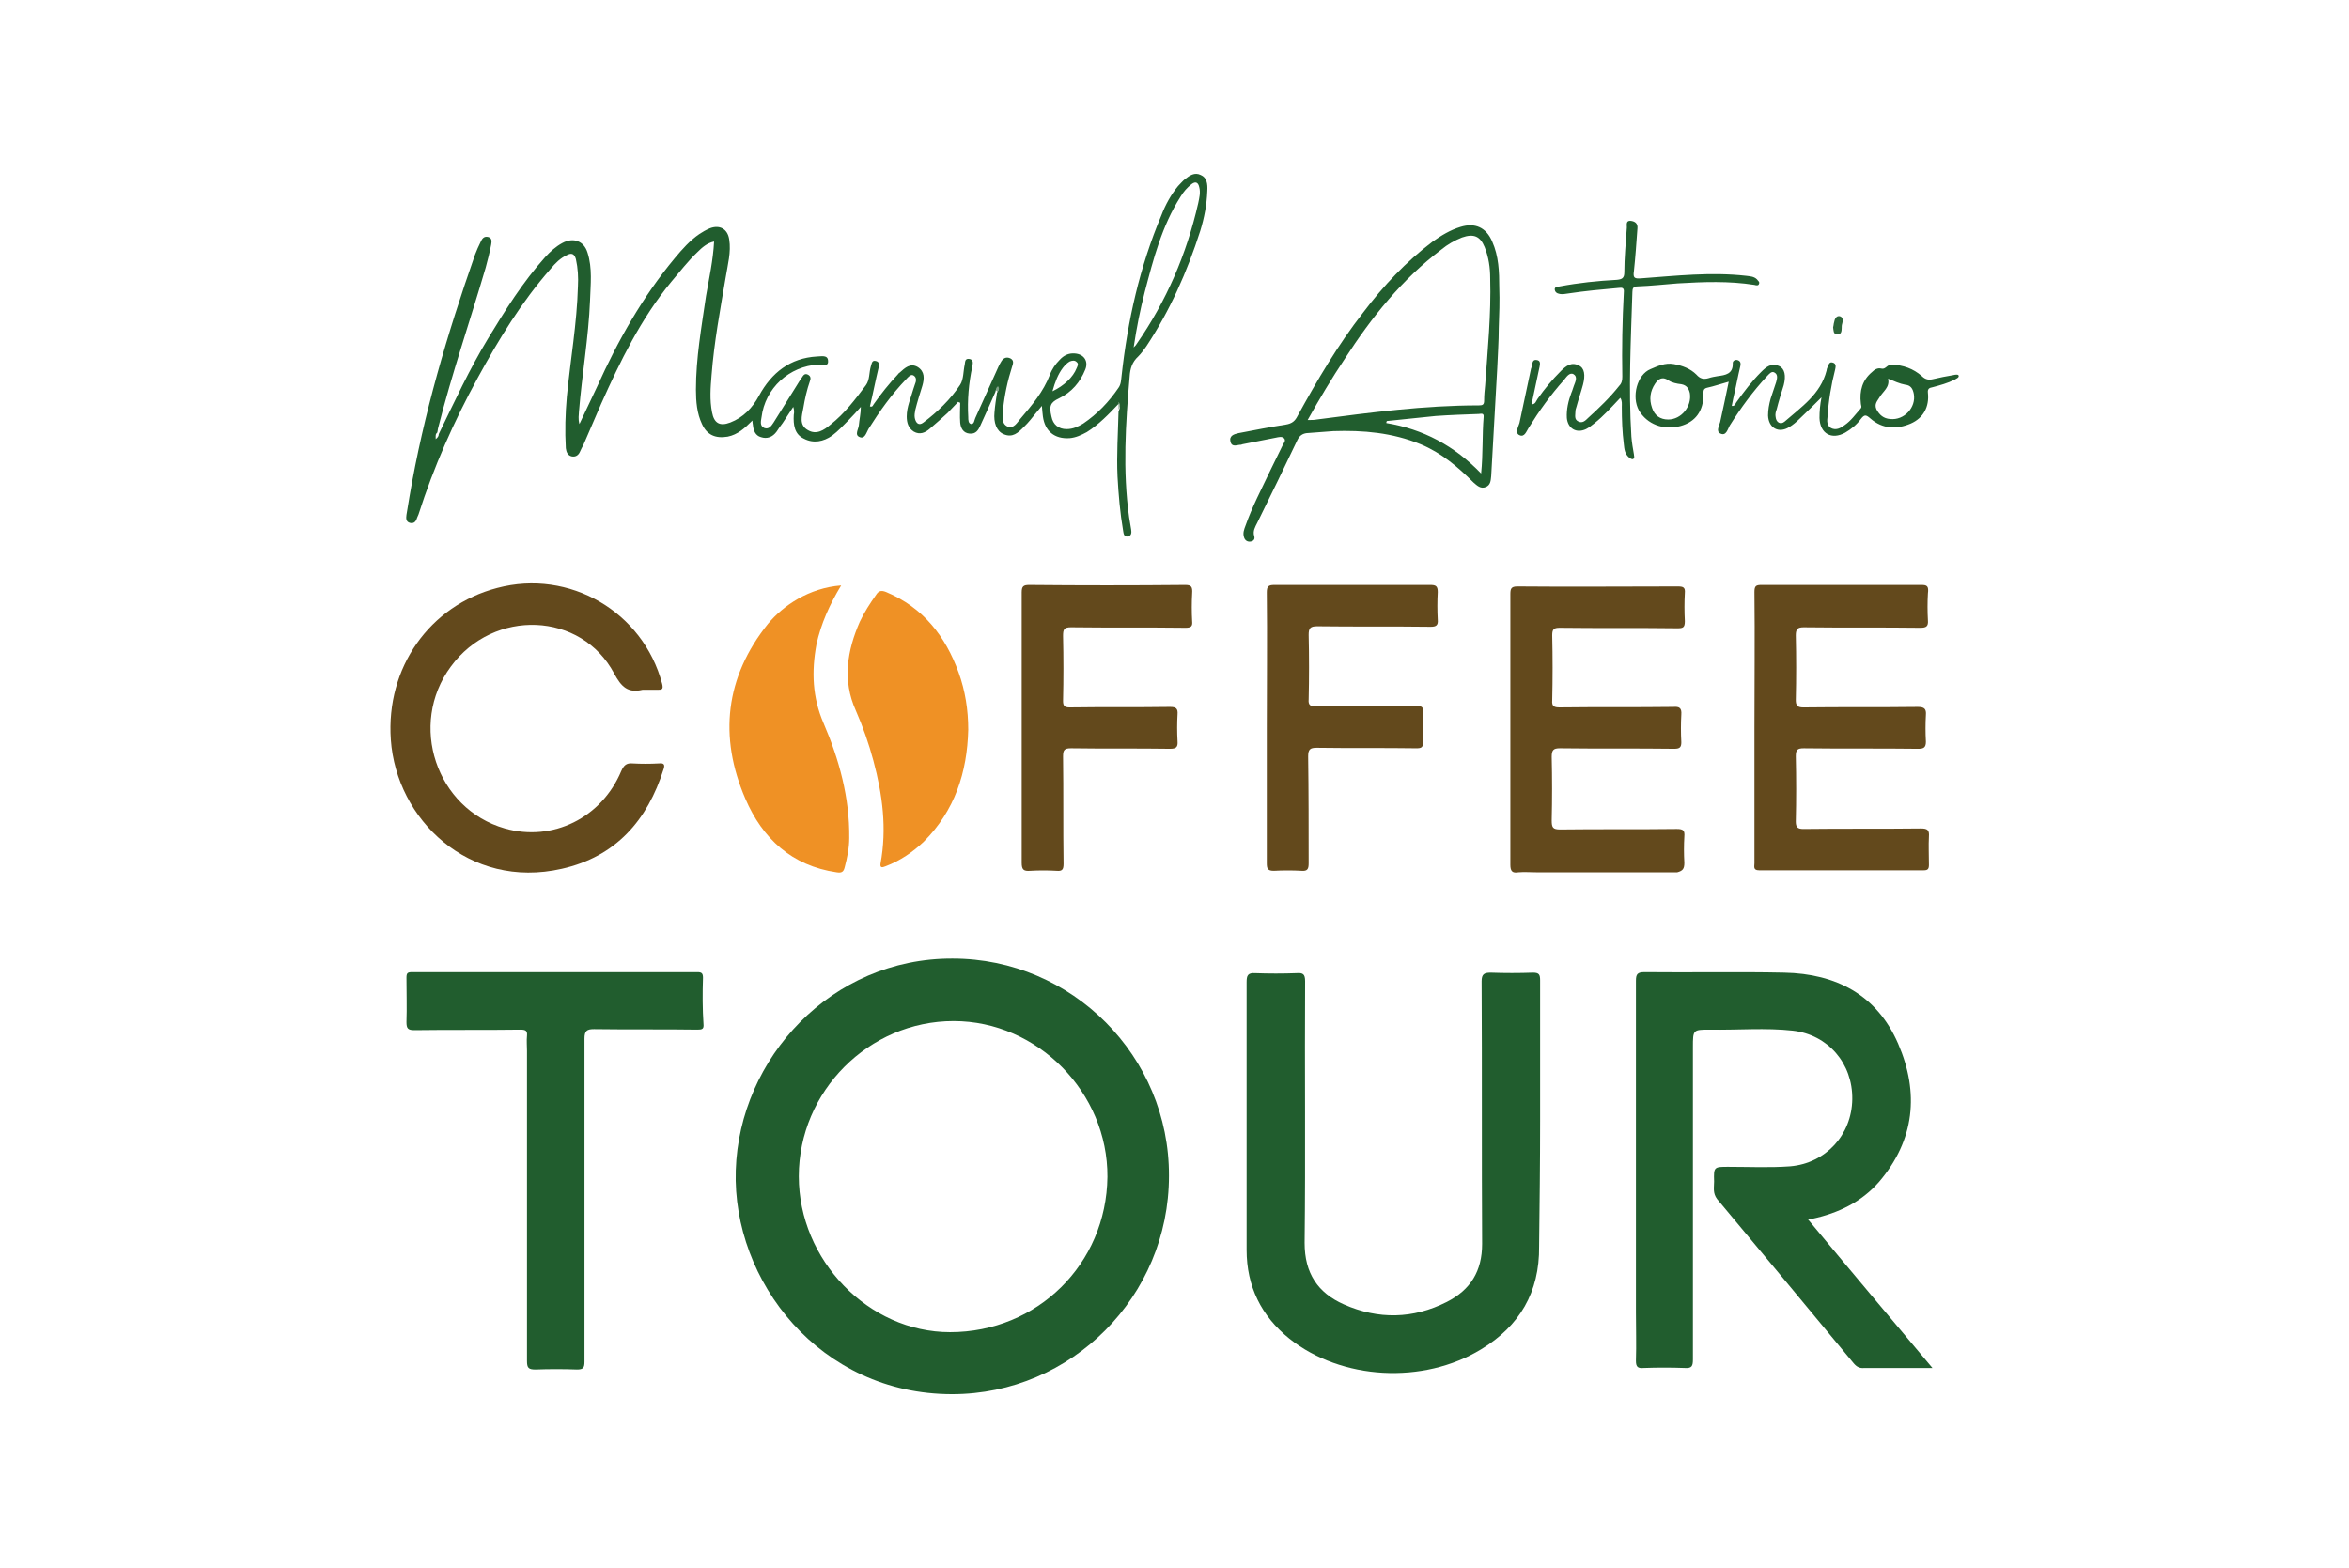 <?xml version="1.0" encoding="utf-8"?>
<!-- Generator: Adobe Illustrator 26.5.0, SVG Export Plug-In . SVG Version: 6.00 Build 0)  -->
<svg version="1.1" id="Capa_1" xmlns="http://www.w3.org/2000/svg" xmlns:xlink="http://www.w3.org/1999/xlink" x="0px" y="0px"
	 viewBox="0 0 465.8 311" style="enable-background:new 0 0 465.8 311;" xml:space="preserve">
<style type="text/css">
	.st0{fill:#215D2E;}
	.st1{fill:#63491C;}
	.st2{fill:#EF9125;}
	.st3{fill:#2C6538;}
	.st4{fill:#8CAB92;}
	.st5{fill:#7FA186;}
</style>
<g>
	<path class="st0" d="M188.9,190.1c-24-0.1-42.3,19.7-43,42c-0.7,22,16.7,44.4,42.9,44.4c23.7,0,43-19.4,43-43.3
		C231.9,209.5,212.6,190.1,188.9,190.1z M188.4,264.2c-16.2,0-30-14.3-30-30.9c0-16.9,13.9-30.8,30.7-30.8
		c16.7,0,30.6,14.2,30.5,30.9C219.4,250.7,205.7,264.2,188.4,264.2z"/>
	<path class="st0" d="M359.4,241.7c5.1-1.1,9.7-3.3,13.2-7.3c7.1-8.3,8-17.7,3.8-27.4c-4.2-9.7-12.3-13.9-22.6-14.1
		c-9.2-0.2-18.5,0-27.7-0.1c-1.4,0-1.7,0.4-1.7,1.7c0,21.9,0,43.8,0,65.7c0,3.2,0.1,6.5,0,9.7c0,1.2,0.4,1.5,1.5,1.4
		c2.7-0.1,5.5-0.1,8.2,0c1.4,0.1,1.6-0.4,1.6-1.7c0-20.6,0-41.3,0-61.9c0-3.5,0-3.5,3.4-3.5c5.5,0.1,11-0.4,16.4,0.2
		c7,0.8,11.9,6.5,11.8,13.6c-0.1,7.1-5.3,12.7-12.3,13.3c-4.1,0.3-8.2,0.1-12.3,0.1c-2.8,0-2.9,0-2.8,2.9c0,1.2-0.3,2.3,0.6,3.5
		c9.1,10.9,18.1,21.7,27.1,32.6c0.6,0.7,1.2,1,2.1,0.9c3.1,0,6.3,0,9.4,0c1.2,0,2.5,0,4.1,0c-8.4-10-16.5-19.6-24.7-29.5
		C359,241.8,359.2,241.8,359.4,241.7z"/>
	<path class="st0" d="M305.4,222.3c0-9.3,0-18.6,0-27.9c0-1.1-0.2-1.5-1.4-1.5c-2.8,0.1-5.6,0.1-8.4,0c-1.3,0-1.8,0.3-1.8,1.7
		c0.1,17.4,0,34.7,0.1,52.1c0,5.4-2.3,9.1-7,11.5c-6.7,3.4-13.6,3.5-20.4,0.5c-5.2-2.3-7.8-6.2-7.8-12.2c0.2-17.3,0-34.6,0.1-51.9
		c0-1.4-0.4-1.7-1.7-1.6c-2.7,0.1-5.5,0.1-8.2,0c-1.5-0.1-1.7,0.5-1.7,1.8c0,17.7,0,35.4,0,53.1c0,7.2,2.9,13.1,8.5,17.6
		c10.3,8.2,26.5,9.1,38,2.1c7.6-4.6,11.6-11.3,11.5-20.4C305.3,238.8,305.4,230.5,305.4,222.3z"/>
	<path class="st0" d="M139.4,193.9c0-0.9-0.3-1.1-1.1-1.1c-18.9,0-37.7,0-56.6,0c-0.9,0-1.1,0.2-1.1,1.1c0,2.9,0.1,5.9,0,8.8
		c0,1.3,0.3,1.6,1.6,1.6c7-0.1,14,0,21-0.1c1,0,1.4,0.2,1.3,1.2c-0.1,1,0,2,0,3c0,20.5,0,41,0,61.5c0,1.4,0.3,1.7,1.7,1.7
		c2.7-0.1,5.5-0.1,8.2,0c1.2,0,1.5-0.3,1.5-1.5c0-10.8,0-21.5,0-32.3c0-10.6,0-21.2,0-31.8c0-1.6,0.5-1.9,1.9-1.9
		c6.8,0.1,13.7,0,20.5,0.1c0.9,0,1.3-0.1,1.2-1.1C139.3,200.1,139.3,197,139.4,193.9z"/>
	<path class="st0" d="M238.1,34.7c-1.2-0.6-2.2,0.1-3.1,0.8c-0.5,0.4-0.9,0.9-1.4,1.4c-1.4,1.7-2.5,3.7-3.3,5.8
		c-4.3,10.2-6.7,20.9-7.9,31.9c-0.1,0.8-0.1,1.6-0.6,2.3c-1.9,2.8-4.2,5.2-7,7.1c-1,0.6-2,1.1-3.3,1.1c-1.6,0-2.7-0.9-3-2.5
		c-0.5-2.1-0.2-2.8,1.5-3.6c2.5-1.2,4.2-3.2,5.2-5.7c0.7-1.7-0.3-3.1-2.1-3.2c-1.2-0.1-2.2,0.4-3,1.3c-0.8,0.8-1.5,1.8-1.9,2.9
		c-1.3,3.4-3.6,6.1-5.9,8.8c-0.6,0.7-1.3,2-2.5,1.5c-1.3-0.6-0.9-2-0.9-3.1c0-0.1,0-0.2,0-0.3c0.3-2.9,0.9-5.7,1.8-8.5
		c0.2-0.6,0.4-1.2-0.3-1.6c-0.8-0.4-1.4-0.1-1.8,0.5c-0.2,0.3-0.4,0.7-0.6,1.1c-1.5,3.4-3.1,6.8-4.6,10.2c-0.2,0.4-0.2,1.2-0.8,1.2
		c-0.6-0.1-0.6-0.8-0.6-1.4c-0.2-3.4,0.1-6.7,0.8-10c0.1-0.6,0.3-1.3-0.5-1.5c-1-0.2-0.9,0.6-1,1.1c-0.3,1.3-0.2,2.9-0.9,4
		c-1.9,2.9-4.5,5.4-7.3,7.5c-0.9,0.7-1.5,0.1-1.7-0.9c-0.1-0.5,0-1.1,0.1-1.6c0.4-1.6,0.9-3.2,1.4-4.8c0.4-1.4,0.5-2.8-0.9-3.7
		c-1.5-0.9-2.6,0.2-3.6,1.1c-0.2,0.1-0.3,0.3-0.4,0.4c-1.7,1.8-3.3,3.8-4.7,5.8c-0.2,0.2-0.2,0.7-0.8,0.5c0.6-2.5,1.1-5.1,1.7-7.6
		c0.1-0.5,0.3-1.2-0.5-1.4c-0.8-0.2-0.8,0.4-1,1c-0.4,1.3-0.2,2.7-1,3.8c-2.1,2.8-4.2,5.6-7,7.8c-1.3,1.1-2.8,2.1-4.5,1.1
		c-1.8-1-1.2-2.8-0.9-4.4c0.3-1.8,0.7-3.6,1.3-5.3c0.2-0.5,0.2-1-0.4-1.3c-0.6-0.3-0.9,0.1-1.2,0.6c-0.4,0.5-0.7,1.1-1.1,1.7
		c-1.5,2.4-3,4.8-4.5,7.2c-0.4,0.6-0.9,1.4-1.8,1.1c-1-0.4-0.7-1.4-0.6-2.1c0.7-5.8,5.5-10.2,11.3-10.5c0.7,0,2,0.5,1.9-0.7
		c0-1.3-1.4-0.9-2.2-0.9c-5.3,0.3-9,3.2-11.5,7.8c-1.3,2.4-3.1,4.3-5.7,5.3c-2.1,0.8-3.2,0.1-3.6-2c-0.5-2.5-0.3-5-0.1-7.4
		c0.5-6.5,1.7-12.9,2.8-19.4c0.4-2.5,1.1-5,0.7-7.5c-0.3-2.1-1.9-3-3.9-2.2c-0.7,0.3-1.4,0.7-2,1.1c-1.9,1.3-3.4,3-4.9,4.8
		c-6.4,7.7-11.3,16.4-15.4,25.5c-1.1,2.4-2.3,4.8-3.5,7.4c-0.3-1.1-0.1-1.8-0.1-2.4c0.6-7.4,1.9-14.7,2.2-22.1
		c0.1-3.2,0.5-6.4-0.5-9.5c-0.7-2.3-2.8-3.1-5-1.9c-1.3,0.7-2.4,1.7-3.4,2.8c-4.4,4.9-7.9,10.5-11.3,16.1c-3.7,6.1-6.7,12.6-9.8,19
		c0,0.3-0.1,0.6-0.6,1c0-0.6-0.1-1,0.3-1.3c0.1-0.3,0.1-0.7,0.2-1c2.7-10.7,6.3-21.1,9.4-31.7c0.4-1.5,0.8-3,1.1-4.6
		c0.1-0.6,0.2-1.3-0.6-1.5c-0.8-0.2-1.2,0.3-1.5,1c-0.4,0.8-0.8,1.7-1.1,2.5c-5.5,15.7-10.2,31.6-13,48c-0.2,1.2-0.4,2.4-0.6,3.6
		c-0.1,0.7-0.1,1.4,0.7,1.6c0.8,0.2,1.2-0.3,1.4-1c0.1-0.2,0.2-0.5,0.3-0.7c3-9.4,7-18.4,11.7-27c4.2-7.7,8.7-15.1,14.5-21.7
		c0.9-1.1,1.9-2.1,3.2-2.7c0.9-0.5,1.5-0.3,1.8,0.8c0.4,1.8,0.5,3.6,0.4,5.4c-0.2,7.4-1.5,14.6-2.2,21.9c-0.3,3.4-0.4,6.8-0.2,10.2
		c0.1,0.8,0.4,1.4,1.1,1.6c0.8,0.2,1.4-0.2,1.7-0.9c0.2-0.4,0.4-0.9,0.7-1.4c1.2-2.7,2.3-5.4,3.5-8.1c3.8-8.5,7.9-16.9,13.9-24.2
		c1.7-2,3.3-4.1,5.2-5.9c0.9-0.9,1.9-1.8,3.3-2.1c-0.2,3.8-1,7.3-1.6,10.8c-0.9,6.2-2,12.3-2,18.6c0,2.3,0.2,4.7,1.2,6.8
		c1,2.2,2.7,2.9,5.1,2.5c2-0.4,3.4-1.7,4.9-3.2c0,0.5,0.1,0.7,0.1,0.9c0.1,1.1,0.5,2.1,1.6,2.4c1.2,0.4,2.3,0,3.1-1.1
		c0.4-0.6,0.8-1.2,1.2-1.7c0.7-1.1,1.4-2.1,2.1-3.2c0.2,0.6,0.2,1.1,0.1,1.6c-0.1,1.9,0.1,3.8,2,4.7c1.9,1,3.9,0.6,5.6-0.6
		c1.2-0.9,2.2-2,3.2-3c0.9-0.9,1.7-1.8,2.5-2.7c0,1.3-0.3,2.5-0.4,3.7c-0.1,0.8-0.9,1.9,0.2,2.3c1,0.4,1.3-0.9,1.7-1.6
		c2.2-3.5,4.6-6.9,7.5-9.9c0.4-0.4,0.9-1.1,1.5-0.7c0.6,0.4,0.5,1.1,0.2,1.8c-0.1,0.3-0.2,0.6-0.3,0.9c-0.5,1.8-1.3,3.5-1.3,5.4
		c0,1.2,0.3,2.3,1.4,3c1.2,0.7,2.3,0.2,3.2-0.6c1.2-1,2.4-2.1,3.5-3.1c0.7-0.7,1.4-1.5,2.1-2.2c0.1,0.1,0.3,0.1,0.4,0.2
		c0,1.3-0.1,2.6,0,3.9c0.1,1.1,0.6,2.1,1.9,2.2c1.2,0.1,1.7-0.7,2.1-1.6c1-2.2,2-4.4,3-6.7l0,0c0-0.3,0.2-0.6,0.4-0.8
		c0.3,0.4,0.1,0.7-0.1,1c-0.2,1.3-0.4,2.6-0.5,3.9c-0.2,2,0.4,3.7,1.8,4.3c1.8,0.8,2.9-0.3,4-1.4c0.5-0.5,0.9-0.9,1.3-1.4
		c0.7-0.9,1.4-1.7,2.3-2.8c0.1,0.9,0.1,1.5,0.2,2.1c0.4,2.9,2.3,4.5,5.3,4.3c1.2-0.1,2.3-0.6,3.4-1.2c2.4-1.5,4.4-3.6,6.3-5.6
		c0,0,0,0,0,0c0,0,0,0,0,0c0.5,0.5,0.2,1,0,1.5c-0.1,4.3-0.4,8.6-0.2,12.9c0.2,3.6,0.5,7.2,1.1,10.7c0.1,0.5,0.1,1.3,0.9,1.2
		c0.8-0.1,0.8-0.8,0.7-1.4c-0.1-0.8-0.3-1.6-0.4-2.4c-1.3-9.3-0.7-18.6,0.1-27.9c0.1-1.6,0.5-2.9,1.7-4c0.6-0.6,1.1-1.3,1.6-2
		c4.7-7.1,8.1-14.8,10.7-22.9c0.8-2.6,1.3-5.2,1.4-7.9C239.5,36.4,239.3,35.2,238.1,34.7z M210.8,72.9c0.4-0.5,0.8-0.9,1.3-1.2
		c0.5-0.2,1-0.3,1.4,0.1c0.5,0.4,0.1,0.9,0,1.2c-0.7,1.8-2.5,3.5-4.8,4.6C209.2,75.8,209.8,74.2,210.8,72.9z M237.6,40.3
		c-2.3,10.1-6.3,19.4-12.2,27.9c-0.1,0.2-0.2,0.3-0.6,0.7c0.6-4,1.3-7.5,2.2-11c1.7-6.5,3.4-13.1,7.1-18.9c0.6-1,1.3-1.8,2.2-2.5
		c0.8-0.6,1.3-0.3,1.5,0.6C238.1,38.2,237.8,39.3,237.6,40.3z"/>
	<path class="st1" d="M381,116c-10.6,0-21.1,0-31.7,0c-1.1,0-1.4,0.2-1.4,1.4c0.1,9,0,18,0,26.9c0,9,0,18,0,26.9
		c0,0.6-0.3,1.4,0.9,1.4c10.9,0,21.8,0,32.7,0c0.8,0,1-0.3,1-1.1c0-1.9-0.1-3.8,0-5.6c0.1-1.3-0.3-1.6-1.6-1.6
		c-7.8,0.1-15.5,0-23.3,0.1c-1.2,0-1.5-0.4-1.5-1.5c0.1-4.3,0.1-8.6,0-12.9c0-1.3,0.3-1.6,1.6-1.6c7.6,0.1,15.1,0,22.7,0.1
		c1.1,0,1.5-0.3,1.5-1.4c-0.1-1.8-0.1-3.6,0-5.3c0.1-1.2-0.3-1.6-1.6-1.6c-7.6,0.1-15.1,0-22.7,0.1c-1.2,0-1.5-0.4-1.5-1.5
		c0.1-4.3,0.1-8.5,0-12.8c0-1.3,0.4-1.6,1.6-1.6c7.7,0.1,15.4,0,23.1,0.1c1.2,0,1.6-0.3,1.5-1.5c-0.1-1.8-0.1-3.6,0-5.3
		C382.5,116.2,382.1,116,381,116z"/>
	<path class="st1" d="M334,171.1c-0.1-1.7-0.1-3.5,0-5.2c0.1-1.2-0.2-1.5-1.5-1.5c-7.7,0.1-15.4,0-23.1,0.1c-1.5,0-1.7-0.4-1.7-1.8
		c0.1-4.2,0.1-8.4,0-12.6c0-1.3,0.3-1.7,1.6-1.7c7.6,0.1,15.1,0,22.7,0.1c1.1,0,1.4-0.3,1.4-1.3c-0.1-1.8-0.1-3.7,0-5.5
		c0.1-1.3-0.4-1.6-1.6-1.5c-7.5,0.1-15,0-22.5,0.1c-1.1,0-1.6-0.2-1.5-1.4c0.1-4.3,0.1-8.6,0-12.9c0-1.2,0.3-1.5,1.5-1.5
		c7.8,0.1,15.5,0,23.3,0.1c1.1,0,1.5-0.1,1.5-1.4c-0.1-1.9-0.1-3.8,0-5.6c0.1-1.1-0.3-1.3-1.4-1.3c-10.6,0-21.2,0.1-31.8,0
		c-1.3,0-1.4,0.5-1.4,1.6c0,8.9,0,17.9,0,26.8c0,8.9,0,17.9,0,26.8c0,1.3,0.4,1.7,1.6,1.5c1.2-0.1,2.3,0,3.5,0c9.3,0,18.7,0,28,0
		C333.7,172.7,334,172.3,334,171.1z"/>
	<path class="st1" d="M111.4,172.3c10.7-2.4,17-9.6,20.2-19.8c0.3-0.9,0-1.2-0.9-1.1c-1.8,0.1-3.6,0.1-5.3,0
		c-1.2-0.1-1.7,0.4-2.2,1.5c-3.9,9.3-13.6,14.1-23.1,11.4c-13.6-3.9-19.2-20.6-10.7-32.1c8.5-11.6,25.9-10.9,32.4,1.4
		c1.4,2.6,2.7,3.9,5.6,3.2c1,0,1.9,0,2.9,0c0.9,0,1.3,0,1-1.2c-3.8-14.3-18.4-22.8-32.7-19c-13.4,3.5-22.1,15.8-21.1,30.1
		C78.6,162.5,93,176.5,111.4,172.3z"/>
	<path class="st2" d="M166.8,116.1c-6.4,0.5-11.5,4-14.5,7.6c-8.5,10.6-9.8,22.4-4.5,34.7c3.4,7.9,9.2,13.3,18.1,14.6
		c1.1,0.2,1.4-0.2,1.6-1c0.5-1.9,0.9-3.8,0.9-5.8c0.1-8-2-15.6-5.1-22.8c-2.2-5.1-2.4-10.2-1.4-15.6
		C162.8,123.7,164.5,119.9,166.8,116.1z"/>
	<path class="st1" d="M235,116c-10.3,0.1-20.6,0.1-30.9,0c-1.2,0-1.5,0.3-1.5,1.5c0,8.9,0,17.9,0,26.8s0,17.9,0,26.8
		c0,1.4,0.4,1.7,1.7,1.6c1.7-0.1,3.5-0.1,5.2,0c1.1,0.1,1.4-0.2,1.4-1.4c-0.1-7.1,0-14.2-0.1-21.3c0-1.3,0.3-1.6,1.6-1.6
		c6.5,0.1,13.1,0,19.6,0.1c1.2,0,1.6-0.3,1.5-1.5c-0.1-1.8-0.1-3.6,0-5.3c0.1-1.2-0.3-1.5-1.5-1.5c-6.6,0.1-13.3,0-19.9,0.1
		c-1,0-1.3-0.3-1.3-1.3c0.1-4.3,0.1-8.6,0-12.9c0-1.3,0.2-1.7,1.6-1.7c7.6,0.1,15.1,0,22.7,0.1c1.1,0,1.4-0.3,1.3-1.3
		c-0.1-1.8-0.1-3.7,0-5.5C236.5,116.3,236.2,116,235,116z"/>
	<path class="st2" d="M175.6,171.8c2.9-1.1,5.4-2.8,7.6-4.9c6.1-6.1,8.6-13.7,8.8-22.2c0-3.9-0.6-7.7-1.9-11.3
		c-2.6-7.2-7-12.9-14.4-16c-1-0.4-1.5-0.2-2,0.6c-1.2,1.7-2.3,3.4-3.2,5.3c-2.5,5.7-3.5,11.6-0.8,17.6c1.4,3.2,2.6,6.6,3.5,10
		c1.8,6.7,2.7,13.4,1.4,20.4C174.5,172.1,174.9,172.1,175.6,171.8z"/>
	<path class="st1" d="M283.6,116c-10.3,0-20.6,0-30.9,0c-1.2,0-1.5,0.3-1.5,1.5c0.1,8.9,0,17.9,0,26.8c0,9,0,18,0,26.9
		c0,1.1,0.2,1.5,1.4,1.5c1.8-0.1,3.7-0.1,5.5,0c1.2,0.1,1.4-0.4,1.4-1.5c0-7.1,0-14.1-0.1-21.2c0-1.4,0.4-1.7,1.7-1.7
		c6.6,0.1,13.2,0,19.8,0.1c1,0,1.3-0.2,1.3-1.3c-0.1-1.9-0.1-3.9,0-5.8c0.1-1.1-0.3-1.3-1.4-1.3c-6.6,0-13.3,0-19.9,0.1
		c-1.1,0-1.5-0.3-1.4-1.4c0.1-4.3,0.1-8.5,0-12.8c0-1.3,0.3-1.7,1.7-1.7c7.5,0.1,15,0,22.5,0.1c1.1,0,1.5-0.3,1.4-1.4
		c-0.1-1.8-0.1-3.7,0-5.5C285.1,116.2,284.7,116,283.6,116z"/>
	<path class="st0" d="M248,107.4c0.6-0.1,0.9-0.5,0.7-1.1c-0.3-1,0.2-1.8,0.6-2.6c2.7-5.5,5.4-11,8-16.5c0.4-0.8,1-1.2,1.8-1.3
		c1.8-0.1,3.5-0.3,5.3-0.4c5.9-0.2,11.7,0.3,17.3,2.6c4.1,1.7,7.4,4.5,10.5,7.6c0.7,0.6,1.4,1.3,2.4,0.9c1-0.4,1-1.3,1.1-2.2
		c0.4-7.1,0.8-14.3,1.2-21.4c0.1-2.6,0.3-5.3,0.3-7.9c0.1-2.7,0.2-5.4,0.1-8.1c0-3.1-0.1-6.2-1.4-9.1c-1.2-2.8-3.4-3.8-6.3-2.9
		c-2,0.6-3.8,1.7-5.5,2.9c-5.3,4-9.8,8.8-13.8,14.1c-5,6.4-9.1,13.4-13,20.5c-0.5,1-1.1,1.5-2.3,1.7c-3.2,0.5-6.3,1.1-9.4,1.7
		c-0.9,0.2-1.9,0.5-1.6,1.7c0.3,1.2,1.3,0.6,2.1,0.6c0.1,0,0.2-0.1,0.3-0.1c2.2-0.4,4.4-0.9,6.6-1.3c0.5-0.1,1.2-0.3,1.6,0.1
		c0.5,0.5-0.1,1-0.3,1.5c-0.8,1.6-1.6,3.3-2.4,4.9c-1.7,3.6-3.6,7.2-4.9,10.9c-0.3,0.8-0.6,1.5-0.3,2.4
		C246.9,107.2,247.4,107.5,248,107.4z M294.2,82.7c-0.3,3.6-0.1,7.3-0.5,11.2c-5.3-5.5-11.5-8.8-18.8-10c0-0.1,0-0.2,0.1-0.4
		c3.2-0.3,6.5-0.7,9.7-1c2.8-0.2,5.7-0.3,8.5-0.4C293.6,82.1,294.3,81.8,294.2,82.7z M266.7,71.1c5.3-8.2,11.3-15.7,19.1-21.6
		c1.2-1,2.6-1.8,4.1-2.4c2.3-0.8,3.6-0.3,4.5,1.9c0.8,2,1.1,4.1,1.1,6.2c0.2,7.1-0.5,14.2-1,21.2c-0.1,1-0.2,2-0.2,3
		c0,0.9-0.3,1-1.1,1c-10.8,0-21.4,1.4-32.1,2.8c-0.5,0.1-1,0.1-1.8,0.1C261.7,79,264.1,75,266.7,71.1z"/>
	<path class="st0" d="M387.3,74.4c-1.3,0.2-2.7,0.5-4,0.8c-0.8,0.2-1.5,0.1-2.2-0.6c-1.7-1.5-3.7-2.2-6-2.3c-0.9,0-1.2,1-2,0.8
		c-0.8-0.2-1.4,0.2-1.9,0.7c-1.9,1.6-2.5,3.7-2.2,6.2c0,0.4,0.3,0.7-0.1,1.1c-1,1.1-1.8,2.3-3.1,3.2c-0.8,0.6-1.7,1.1-2.7,0.6
		c-0.9-0.5-0.8-1.5-0.7-2.3c0.2-3.1,0.7-6.2,1.5-9.3c0.1-0.5,0.3-1.2-0.5-1.4c-0.7-0.2-0.8,0.5-1,0.9c-0.1,0.2-0.2,0.5-0.2,0.7
		c-1.2,4.7-5,7.2-8.3,10.1c-0.8,0.7-1.7,0.2-1.8-0.9c-0.1-0.5,0-1,0.2-1.5c0.4-1.6,0.9-3.2,1.4-4.8c0.5-1.9,0.2-3.3-0.9-3.8
		c-1.6-0.7-2.6,0.2-3.6,1.2c-1.8,1.8-3.4,3.9-4.9,6c-0.2,0.3-0.3,0.8-0.9,0.7c0.1-0.5,0.2-1,0.3-1.5c0.5-2.1,0.9-4.3,1.4-6.4
		c0.1-0.5,0.1-1-0.6-1.2c-0.5-0.1-0.9,0.2-0.9,0.6c0.1,2.2-1.5,2.4-3,2.6c-0.6,0.1-1.2,0.2-1.8,0.4c-1,0.3-1.7,0.1-2.4-0.7
		c-1.2-1.2-2.8-1.8-4.5-2.1c-1.7-0.3-3.2,0.4-4.6,1c-2.7,1.1-3.8,5.5-2.3,8.2c1.6,2.7,4.8,4,8.2,3.1c3-0.8,4.6-3,4.6-6.3
		c0-0.6-0.1-1.1,0.7-1.3c1.4-0.3,2.8-0.8,4.3-1.2c-0.6,2.8-1.1,5.4-1.7,8c-0.2,0.8-0.9,1.9,0.1,2.3c1.1,0.5,1.4-0.9,1.8-1.6
		c2.2-3.5,4.6-6.8,7.4-9.8c0.4-0.4,0.9-1.1,1.5-0.7c0.7,0.4,0.5,1.2,0.3,1.9c-0.4,1.1-0.7,2.2-1.1,3.3c-0.3,1.1-0.5,2.2-0.5,3.3
		c0.1,2.5,2.1,3.6,4.2,2.3c0.7-0.4,1.4-1,2-1.6c1.4-1.3,2.8-2.7,4.4-4.3c-0.3,1.5-0.4,2.8-0.4,4.1c0.1,3.1,2.4,4.4,5.1,2.9
		c1.2-0.7,2.3-1.6,3.1-2.7c0.7-0.9,1-0.9,1.9-0.1c2.4,2.1,5.2,2.2,8,1c2.5-1.1,3.7-3.3,3.4-6.1c-0.1-0.8,0.3-1,0.9-1.1
		c1.5-0.4,3-0.8,4.4-1.5c0.3-0.2,0.9-0.4,0.8-0.8C388.3,74.2,387.7,74.3,387.3,74.4z M330.8,83.2c-1.6,0-2.7-0.8-3.2-2.3
		c-0.6-1.7-0.4-3.3,0.6-4.8c0.6-0.9,1.4-1.5,2.6-0.7c0.7,0.5,1.7,0.7,2.6,0.8c1.1,0.2,1.5,0.9,1.7,1.8
		C335.5,80.6,333.4,83.2,330.8,83.2z M374.8,83.1c-1.3-0.1-2.1-0.8-2.7-1.9c-0.5-1.1,0.2-1.7,0.6-2.4c0.7-1.2,2.1-2,1.7-3.7
		c1.2,0.5,2.3,1,3.4,1.2c1.1,0.1,1.5,0.8,1.7,1.8C380,80.8,377.6,83.4,374.8,83.1z"/>
	<path class="st0" d="M301.3,86.3c1,0.5,1.4-0.8,1.8-1.4c2.1-3.4,4.4-6.6,7-9.5c0.5-0.6,1.1-1.6,1.9-1.2c0.9,0.5,0.4,1.5,0.1,2.3
		c-0.2,0.5-0.3,1-0.5,1.4c-0.6,1.6-1,3.3-0.9,5c0.2,2.1,1.9,3.1,3.8,2.2c0.6-0.3,1.1-0.7,1.6-1.1c1.9-1.5,3.5-3.3,5.2-5.1
		c0.4,0.6,0.3,1.2,0.3,1.8c0,2.5,0.1,5,0.4,7.4c0.1,1,0.2,1.9,1,2.6c0.3,0.2,0.6,0.5,0.9,0.3c0.3-0.2,0.1-0.6,0.1-0.9
		c-0.2-1.1-0.4-2.3-0.5-3.5c-0.6-9.6-0.1-19.1,0.2-28.7c0-0.7,0.2-1.1,1-1.1c2.7-0.1,5.4-0.4,8-0.6c5.1-0.3,10.1-0.5,15.2,0.3
		c0.3,0.1,0.8,0.2,0.9-0.2c0.2-0.4-0.2-0.6-0.4-0.9c-0.6-0.6-1.4-0.6-2.1-0.7c-7-0.8-14,0-20.9,0.5c-1.3,0.1-1.6-0.1-1.4-1.4
		c0.3-2.8,0.5-5.7,0.7-8.5c0.1-1-0.5-1.4-1.3-1.5c-1-0.1-0.8,0.7-0.8,1.3c-0.2,3-0.5,6-0.5,8.9c0,1.2-0.5,1.4-1.5,1.5
		c-3.8,0.2-7.6,0.6-11.3,1.3c-0.4,0.1-0.9,0-1,0.5c0,0.6,0.4,0.9,1,1c0.5,0.1,1.1,0,1.7-0.1c3.3-0.5,6.6-0.8,10-1.1
		c0.7-0.1,1.1,0,1,0.9c-0.3,5.6-0.4,11.1-0.3,16.7c0,0.7-0.1,1.3-0.6,1.8c-1.9,2.4-4,4.4-6.2,6.4c-0.5,0.5-1.1,1.1-1.9,0.7
		c-0.9-0.4-0.6-1.3-0.6-2c0-0.3,0.1-0.6,0.2-0.9c0.4-1.5,0.9-2.9,1.3-4.4c0.5-1.9,0.3-3.3-0.8-3.8c-1.5-0.8-2.6,0.1-3.6,1.1
		c-1.7,1.7-3.2,3.5-4.6,5.5c-0.3,0.4-0.4,1.1-1.2,1.1c0.5-2.5,1.1-5,1.6-7.5c0.1-0.6,0.2-1.2-0.6-1.3c-0.7-0.1-0.8,0.4-0.9,1
		c0,0.2-0.1,0.5-0.2,0.7c-0.8,3.6-1.5,7.2-2.3,10.8C301,84.8,300.4,85.9,301.3,86.3z"/>
	<path class="st3" d="M364.3,66.3c0.8,0.1,0.9-0.6,0.9-1.2c0-0.3,0-0.6,0.1-0.9c0.2-0.6,0.2-1.3-0.5-1.5c-0.7-0.1-1,0.6-1.1,1.2
		c-0.1,0.3-0.1,0.7-0.2,1C363.6,65.5,363.5,66.3,364.3,66.3z"/>
	<path class="st4" d="M221.8,79.7C221.8,79.7,221.8,79.7,221.8,79.7c0,0.5,0,1,0,1.5C222.1,80.8,222.3,80.3,221.8,79.7z"/>
	<path class="st5" d="M197.9,76.6c-0.3,0.2-0.4,0.4-0.4,0.8v0c0.1,0.1,0.2,0.2,0.3,0.3C198.1,77.3,198.2,77,197.9,76.6z"/>
</g>
</svg>
